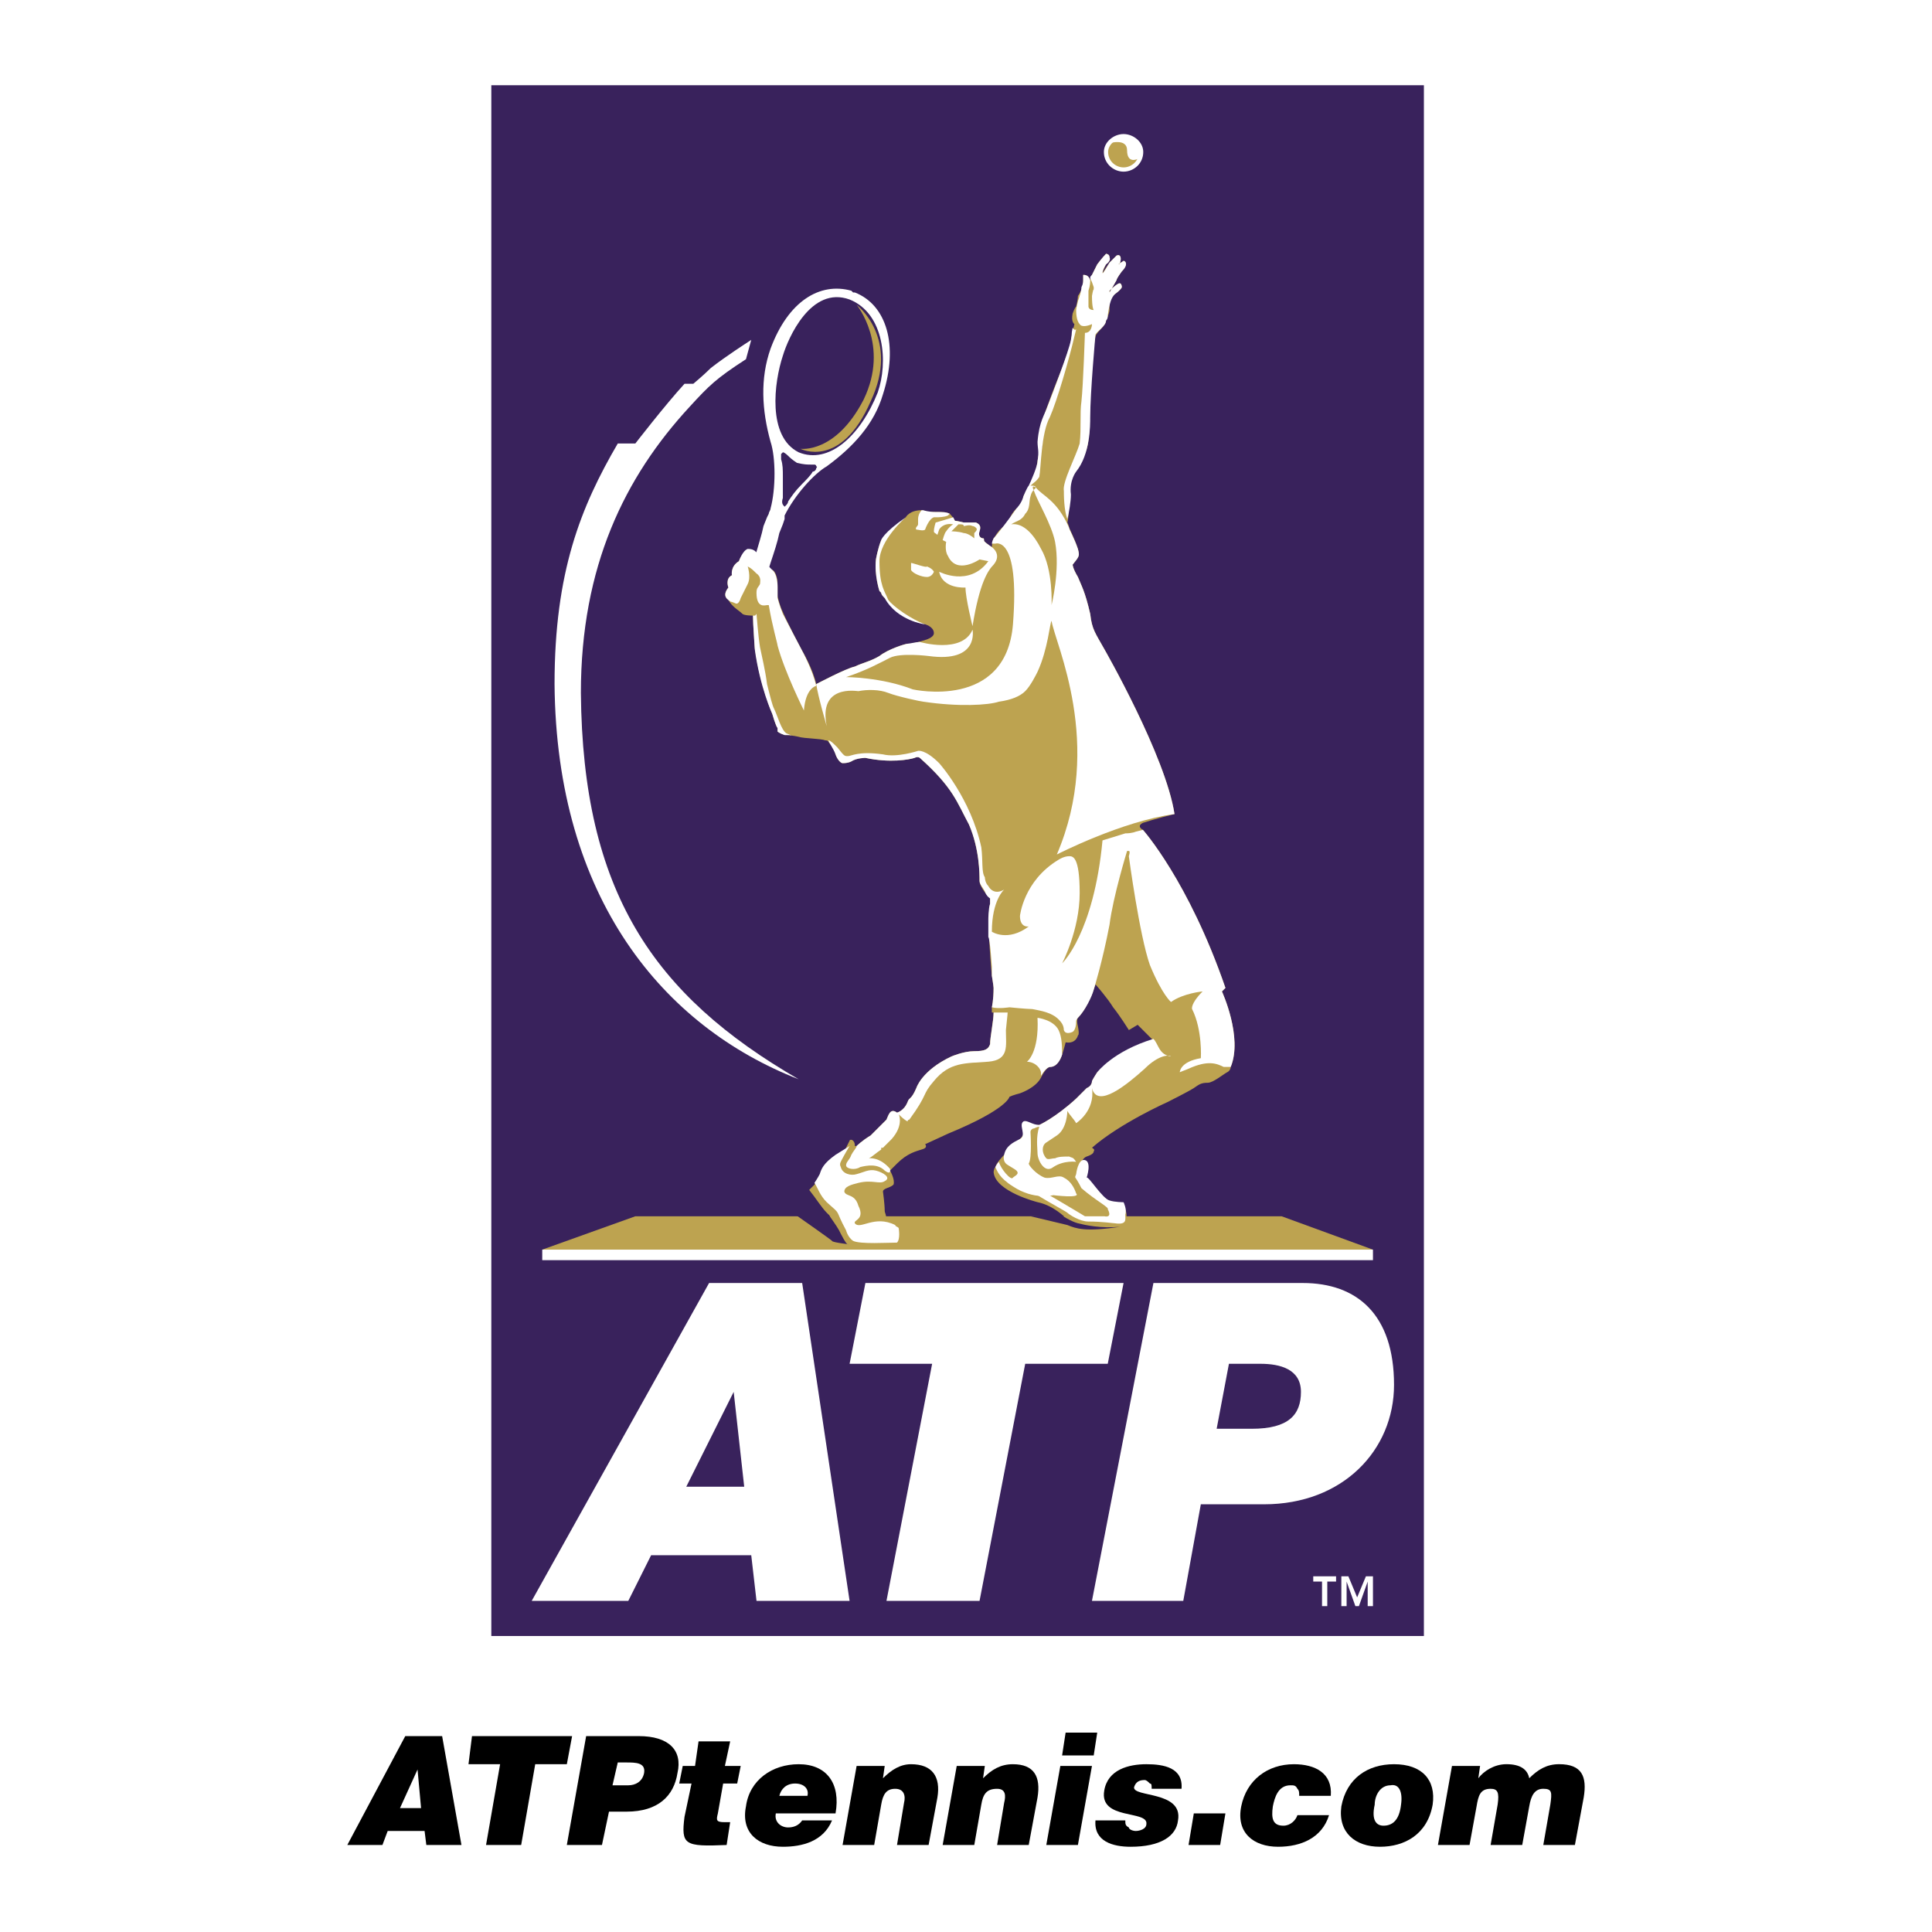 <?xml version="1.0" encoding="utf-8"?>
<!-- Generator: Adobe Illustrator 13.0.0, SVG Export Plug-In . SVG Version: 6.00 Build 14948)  -->
<!DOCTYPE svg PUBLIC "-//W3C//DTD SVG 1.0//EN" "http://www.w3.org/TR/2001/REC-SVG-20010904/DTD/svg10.dtd">
<svg version="1.0" id="Layer_1" xmlns="http://www.w3.org/2000/svg" xmlns:xlink="http://www.w3.org/1999/xlink" x="0px" y="0px"
	 width="192.756px" height="192.756px" viewBox="0 0 192.756 192.756" enable-background="new 0 0 192.756 192.756"
	 xml:space="preserve">
<g>
	<polygon fill-rule="evenodd" clip-rule="evenodd" fill="#FFFFFF" points="0,0 192.756,0 192.756,192.756 0,192.756 0,0 	"/>
	<polygon fill-rule="evenodd" clip-rule="evenodd" fill="#39225C" points="142.062,8.504 142.062,163.225 49.019,163.225 
		49.019,8.504 142.062,8.504 	"/>
	<path fill-rule="evenodd" clip-rule="evenodd" fill="#BDA350" d="M110.347,15.163c0-0.876,0.876-1.577,1.752-1.577
		s1.752,0.701,1.752,1.577c0,1.051-0.876,1.752-1.752,1.752S110.347,16.213,110.347,15.163L110.347,15.163z"/>
	<path fill="#FFFFFF" d="M110.134,15.163c0-0.49,0.237-0.931,0.593-1.251c0.369-0.331,0.871-0.538,1.372-0.538
		s1.003,0.207,1.371,0.538c0.356,0.32,0.593,0.761,0.593,1.251c0,0.562-0.225,1.037-0.565,1.377
		c-0.372,0.372-0.886,0.586-1.398,0.586c-0.514,0-1.026-0.215-1.398-0.586C110.359,16.199,110.134,15.725,110.134,15.163
		L110.134,15.163z M111.01,14.225c-0.271,0.245-0.452,0.576-0.452,0.938c0,0.44,0.176,0.812,0.441,1.078
		c0.294,0.293,0.697,0.462,1.1,0.462s0.806-0.169,1.099-0.462c0.267-0.266,0.441-0.637,0.441-1.078c0-0.362-0.18-0.693-0.452-0.938
		c-0.292-0.263-0.69-0.428-1.088-0.428S111.303,13.962,111.01,14.225L111.01,14.225z"/>
	<path fill-rule="evenodd" clip-rule="evenodd" fill="#FFFFFF" d="M135.403,159.371l0.876-2.104h0.701v2.979h-0.526v-2.453l0,0
		l-0.876,2.453h-0.351l-0.876-2.453l0,0v2.453h-0.525v-2.979h0.701L135.403,159.371L135.403,159.371z M133.301,157.793h-0.877v2.453
		h-0.525v-2.453h-0.876v-0.525h2.278V157.793L133.301,157.793z"/>
	<polygon fill-rule="evenodd" clip-rule="evenodd" fill="#BDA350" points="63.387,121.348 127.868,121.348 136.98,124.676 
		54.1,124.676 63.387,121.348 	"/>
	<path fill-rule="evenodd" clip-rule="evenodd" fill="#FFFFFF" d="M84.764,29.881c3.504,1.402,3.855,6.308,2.804,9.287
		c-1.752,4.381-4.906,7.184-7.885,5.958c-3.154-1.577-2.453-7.008-1.577-9.637C78.631,33.736,80.909,28.479,84.764,29.881
		L84.764,29.881z M81.435,46.703c0,0.175-0.175,0.35-0.351,0.35c-0.175,0.351-0.701,0.876-1.051,1.227
		c-0.701,0.701-1.051,1.227-1.402,1.752c0,0.175-0.175,0.35-0.175,0.35c-0.175,0.175-0.175,0.175-0.175,0.175
		c-0.175-0.175-0.35-0.35-0.175-0.876c0-0.526,0-1.227,0-2.103c0-0.701,0-1.227-0.175-1.752c0-0.175,0-0.35,0-0.525l0.175-0.176
		c0.175,0,0.525,0.351,0.525,0.351c0.175,0.175,0.351,0.35,0.876,0.701c0.701,0.175,1.052,0.175,1.402,0.175
		c0.175,0,0.175,0,0.351,0c0,0,0.175,0,0.175,0.176C81.435,46.527,81.61,46.527,81.435,46.703L81.435,46.703z M76.879,50.732
		c0.525-1.928,0.525-5.082,0-6.658c-0.876-3.154-1.051-6.308,0-9.287c1.752-4.731,4.906-6.659,8.06-5.782l0,0l0.175,0.175h0.175
		c3.154,1.227,4.38,5.257,2.803,10.163c-0.876,2.979-2.979,5.256-5.607,7.184c-1.227,0.701-3.154,2.803-4.206,4.906v0.35
		l-0.175,0.525l-0.351,0.876c-0.175,0.876-0.526,1.928-0.876,2.979c-0.701,2.277-1.402,4.38-1.402,4.38c0,0.175,0,0.175,0,0.175
		c0,0.175,0,0.175,0,0.175s0,0.175-0.175,0.175c-0.175,0.175-0.351,0.175-0.876-0.175c-0.351-0.175-0.876-0.351-0.876-0.526
		s0-0.175,0-0.175l0.175-0.175c0,0,0,0,0-0.175c0,0,0.876-2.103,1.577-4.206c0.351-1.227,0.701-2.278,0.876-3.154l0.351-0.876
		l0.175-0.35C76.704,51.083,76.879,50.908,76.879,50.732L76.879,50.732z"/>
	<path fill-rule="evenodd" clip-rule="evenodd" fill="#BDA350" d="M79.857,44.775c0,0,3.504,0.526,6.308-4.906
		c2.628-5.432-0.701-9.462-0.701-9.462s4.38,3.329,1.401,9.637C83.888,46.877,79.857,44.775,79.857,44.775L79.857,44.775z"/>
	<path fill-rule="evenodd" clip-rule="evenodd" fill="#BDA350" d="M74.776,55.463c-0.175-0.175-0.35-0.175-0.701,0
		c-0.175,0-0.351,0.525-0.351,0.525c-0.876,0.526-0.701,1.402-0.701,1.402c-0.701,0.35-0.351,1.227-0.351,1.227
		c-0.701,0.876,0,1.227,0,1.227c0.351,0.701,1.051,1.051,1.402,1.401c0.175,0.175,1.051,0.175,1.051,0.175
		c0,1.051,0.175,2.979,0.175,3.154c0.526,3.855,1.752,6.658,1.752,6.658s0.351,1.227,0.526,1.402c0,0.175,0,0.351,0,0.351l0,0
		c0,0,0.175,0.175,0.701,0.351c0.701,0,1.402,0.175,1.402,0.175c0.526,0.175,2.278,0.175,2.628,0.351
		c0.351,0,0.351,0.175,0.351,0.175s0.525,0.525,0.701,1.226c0.175,0.526,0.526,0.876,0.701,0.876s0.525,0,0.876-0.175
		c0.526-0.35,1.402-0.35,1.402-0.35c2.453,0.525,4.38,0.175,4.906,0c0.35-0.175,0.525,0,0.525,0c3.33,2.979,3.68,4.38,4.906,6.658
		c1.051,2.453,1.051,4.906,1.051,5.607c0,0.701,1.051,1.752,1.051,1.752v0.526c-0.35,1.927,0.176,7.184,0.176,7.184
		s0.175,1.051,0.175,1.227c0,1.227-0.175,1.928-0.175,1.928l0,0c0,0.176,0,0.525,0,0.525h0.175c0,0.701-0.351,2.453-0.351,3.154
		c-0.175,0.525-0.525,0.701-1.577,0.701s-2.278,0.525-2.278,0.525c-2.979,1.4-3.504,3.154-3.504,3.154
		c-0.526,1.227-0.701,0.875-0.876,1.4c-0.35,0.877-1.051,1.053-1.051,1.053c-0.701-0.527-0.876,0.35-1.051,0.699
		c-0.175,0.176-0.876,0.877-1.577,1.578c-0.876,0.525-1.401,1.051-1.401,1.051H85.29c0-0.701-0.526-0.701-0.526-0.525
		c-0.175,0.35-0.351,0.701-0.351,0.701s-0.175,0.35-0.35,0.701c-0.175,0.174-0.526,0.35-0.526,0.35
		c-1.051,0.701-1.577,1.227-1.752,1.752c-0.175,0.352-0.526,0.877-0.526,0.877l-0.526,0.525c0.701,0.875,1.227,1.752,1.752,2.277
		c1.051,1.051,1.927,2.979,1.927,3.154l0,0l0,0c0.351,0.35,0.701,0.35,1.227,0.525c0.351,0,2.628,0,3.33,0
		c0.525,0,0.525-0.701,0.525-0.701h0.175c0.175-0.701-0.175-1.576-0.175-1.576c-0.175-0.176-1.051-0.525-1.051-0.525
		c0-0.701-0.175-0.877-0.175-1.053c0-0.699-0.175-1.926-0.175-1.926c0-0.352,0.701-0.352,1.052-0.701
		c0.175-0.525-0.351-1.402-0.351-1.402l0.701-0.701c1.051-1.051,1.928-1.227,2.453-1.4c0.701-0.176,0.351-0.527,0.351-0.527
		l2.278-1.051c5.957-2.453,6.133-3.68,6.133-3.68c0.351-0.176,1.051-0.35,1.051-0.35s1.577-0.525,2.104-1.578
		c0.525-1.051,0.876-1.051,0.876-1.051c0.701,0,1.051-0.701,1.227-1.227c0.175-0.525,0.351-1.227,0.351-1.227
		c1.051,0.176,1.227-0.701,1.227-0.701s0.175,0,0-0.875c-0.176-0.701,0-0.877,0-0.877c1.051-1.051,1.752-3.328,1.752-3.328
		s1.227,1.4,1.752,2.277c0.701,0.875,1.577,2.277,1.577,2.277l0.876-0.525c0.176,0.176,1.753,1.752,1.753,1.752
		c-3.33,1.227-5.783,2.979-5.783,2.979s-0.35,0.525-0.525,0.877c0,0.525-0.525,0.701-0.525,0.701s-0.176,0.174-1.052,1.051
		c-2.103,1.928-3.68,2.629-3.68,2.629c-0.701,0-0.876,0.174-1.227,0.525c-0.525,0.35-0.175,0.35-0.701,0.875
		c-0.7,0.525-0.175,0.176-1.401,1.402c-1.052,1.051-1.052,1.402-1.052,1.402c-0.175,0.174-0.175,0.525-0.175,0.525
		c0.175,1.928,4.381,2.979,4.381,2.979c1.752,0.35,2.979,1.752,3.854,2.453c0.351,0.35,1.753,0.176,1.753,0.176
		c1.227,0,2.277,0,2.277,0c0.525-0.176,0.701-0.527,0.701-0.527h0.175c0.351-1.051-0.175-1.752-0.175-1.752s-0.876-0.174-1.577-0.35
		c-0.525-0.176-0.876-0.525-1.052-0.701c-0.175-0.176-1.401-1.928-1.576-2.277c-0.351-0.352,0-1.402,0.525-1.578
		c0.525-0.174,0.701-0.35,0.701-0.525c0.175-0.174-0.176-0.35-0.176-0.35c2.804-2.453,7.535-4.557,7.535-4.557
		s2.102-1.051,2.628-1.4c0.525-0.352,0.7-0.527,1.401-0.527c0.525,0,1.577-0.875,1.928-1.051s0.351-0.525,0.351-0.525
		c1.227-2.979-0.876-7.535-0.876-7.535l0.35-0.35c-3.68-10.689-8.234-15.77-8.234-15.77s-0.701-0.351,0-0.701
		c1.051-0.351,3.153-0.876,3.153-0.876c-0.876-5.782-7.009-16.471-7.009-16.471c-0.876-1.577-1.227-1.928-1.401-3.505
		c-0.526-2.278-0.876-2.804-1.227-3.679c-0.526-0.876-0.526-1.227-0.526-1.227c0.701-0.876,0.701-0.876,0.526-1.577
		c-0.351-1.051-0.876-2.102-0.876-2.102c0-0.175-0.176-0.526-0.176-0.526c0.176-0.701,0.176-2.103,0.176-2.979
		c0.175-2.278,1.401-3.504,1.401-3.504c0.525-1.051,0.525-1.752,0.525-2.103c0.176-0.351,0-1.577,0-1.927
		c0-4.556,0.701-8.061,0.701-8.061c0.175-0.526,1.052-1.051,1.052-1.577c0.175-0.351,0.35-0.876,0.35-1.051c0-0.351,0-0.351,0-0.526
		c0,0,0-0.701,0.526-1.052c0.7-0.525,0.7-0.701,0.7-0.701s0-0.526-0.35-0.351c-0.351,0.176-0.877,0.701-0.877,0.701v0.175
		l0.701-1.227c0-0.175,0.525-0.876,0.525-0.876c0.701-0.701,0.351-1.051,0.176-1.051l-0.525,0.35c0.175,0,0.175-0.175,0.175-0.175
		c0.175-0.525,0-0.876-0.351-0.701c-0.175,0.175-0.701,0.701-0.701,0.701c-0.7,1.052-0.7,1.052-0.7,1.052
		c0-0.176,0.351-0.876,0.351-0.876s0.525-0.35,0.35-0.701c0-0.351-0.35-0.351-0.35-0.351c-0.351,0.351-0.877,1.051-0.877,1.051
		c-0.175,0.351-0.525,1.051-0.525,1.051c-0.175,0.351-0.175,0.526-0.175,0.526c-0.176-0.526-0.526-0.526-0.701-0.526
		c0,0.175,0,0.175,0,0.701c0,0.701-0.525,1.402-0.525,1.402c0,0.351-0.176,1.051-0.176,1.051c-0.175,0.175-0.351,0.701-0.351,0.701
		c-0.175,0.876,0.176,1.051,0.176,1.051c-0.176,0.876-0.176,0.701-0.351,1.752c-0.175,1.051-1.752,4.731-2.103,5.782
		s-0.701,1.402-0.701,3.504c0,2.103-0.351,1.227-0.525,2.628c-0.176,1.577-0.701,2.453-0.701,2.453
		c-0.175,0-0.701,1.051-0.701,1.051c-0.175,1.051-0.7,1.227-0.7,1.227c-0.701,0.701-0.701,1.227-0.701,1.227
		c-0.351,0.175-0.525,0.526-0.525,0.526c-0.701,0.525-0.877,1.051-1.052,1.227c-0.175,0.35-0.175,0.876-0.175,0.876
		s-0.525-0.351-0.701-0.526c-0.176-0.175,0-0.35-0.176-0.35c-0.175,0-0.525-0.176-0.35-0.701s0-0.701-0.35-0.876
		c-0.351,0-1.227,0-1.227,0s-0.701-0.175-0.876-0.175c-0.175-0.351-0.525-0.701-0.525-0.701l0,0
		c-0.351-0.175-0.701-0.175-1.402-0.175c-0.175,0-0.526,0-0.701,0c-0.175,0-0.526-0.175-0.701-0.175
		c-1.227,0-1.577,0.701-1.577,0.701c-0.175,0.175-0.351,0.351-0.876,0.701c-1.402,1.227-1.577,1.578-1.577,1.578
		c-0.351,0.875-0.526,1.927-0.526,1.927c-0.175,1.577,0.351,3.154,0.351,3.154l0.175,0.175l0,0c0,0.175,0.175,0.351,0.35,0.526
		c1.227,1.927,3.329,2.453,3.329,2.453s1.577,0.175,1.577,1.051c0,0.701-1.927,0.876-2.103,1.051c-0.175,0-0.351,0-0.526,0
		c-0.175,0-1.927,0.526-2.803,1.227c-0.876,0.526-1.752,0.701-2.453,1.051c-0.876,0.175-3.855,1.752-3.855,1.752
		c-0.351-1.577-1.402-3.33-1.402-3.33s-1.577-2.979-1.927-3.854c-0.351-0.701-0.526-1.577-0.526-1.577s0,0.351,0-1.052
		c0-1.401-0.526-1.577-0.526-1.577l-1.927-0.351L74.776,55.463L74.776,55.463z"/>
	<path fill-rule="evenodd" clip-rule="evenodd" fill="#FFFFFF" d="M110.696,14.286c0.351-0.526,0.877-0.701,1.402-0.701
		c0.876,0,1.752,0.701,1.752,1.577c0,0.35,0,0.525-0.351,0.701c0,0-1.051,0.526-1.051-0.876
		C112.449,13.76,110.696,14.286,110.696,14.286L110.696,14.286L110.696,14.286z"/>
	<path fill-rule="evenodd" clip-rule="evenodd" fill="#FFFFFF" d="M104.914,60.37c0,0,0.876-3.504,0.351-6.308
		c-0.351-1.752-1.752-4.03-2.103-5.081c-0.351-0.701,0.175-0.351,0.175-0.351c0.701,0.876,2.104,1.227,3.33,4.031
		c0,0.175,0.525,1.051,0.876,2.102c0.175,0.701,0.175,0.701-0.526,1.577c0,0,0,0.351,0.526,1.227c0.351,0.875,0.7,1.401,1.227,3.679
		c0.175,1.577,0.525,1.928,1.401,3.505c0,0,6.133,10.688,7.009,16.471c-5.257,0.701-11.739,4.03-11.739,4.03
		c4.73-11.039-0.176-21.027-0.526-23.305c0-0.175,0-0.175,0,0c-0.175,0.175-0.351,2.804-1.401,5.082
		c-0.176,0.35-0.701,1.402-1.227,1.927c-0.526,0.526-1.401,0.876-2.629,1.051c-1.051,0.351-4.03,0.526-7.534,0
		c-0.175,0-2.628-0.525-3.504-0.876s-2.103-0.351-2.979-0.175c-0.175,0-4.03-0.701-3.154,3.504c0,0-0.876-2.979-1.051-4.205
		c0,0,2.979-1.577,3.855-1.752c0.701-0.351,1.577-0.525,2.453-1.051c0.876-0.701,2.628-1.227,2.803-1.227
		c0.175,0,0.876-0.175,1.227-0.175c0,0,4.206,1.227,5.257-1.227c0,0,0.701,3.329-4.38,2.628c0,0-2.804-0.351-3.855,0.175
		c-1.051,0.526-2.278,1.227-4.381,1.928c0,0,3.505,0,6.659,1.227c0,0,9.287,2.103,9.988-6.483c0.7-8.937-1.753-8.061-1.753-8.061
		s-0.175,0-0.35,0c0-0.175,0.175-0.525,0.175-0.525c0.351-0.351,1.928-2.453,2.278-2.979c0,0,0.525-0.525,0.7-1.227
		c0,0,0.351-0.876,0.526-1.051c0.175-0.351,0.876-1.927,0.876-2.453c0.175-1.051,0-1.227,0-1.927
		c0.175-2.103,0.701-2.628,1.051-3.68c0.351-0.876,2.104-5.432,2.278-6.483s0-0.351,0.175-1.227c0.176,0.35,0.351,0.175,0.351,0.175
		l-0.175,0.701c-0.525,2.278-1.752,6.483-2.453,8.061c-0.876,1.577-0.876,5.082-1.052,5.957c-0.351,0.526-0.525,0.526-0.876,0.876
		h0.175c0.351,0,0.351,0.175,0.351,0.175c0,0.175-0.351,0.175-0.525,0.876c-0.175,0.526,0,1.227-0.525,1.752
		c-0.351,0.701-0.876,0.701-1.401,1.051c1.226-0.175,2.277,1.052,2.979,2.453C105.09,56.865,104.914,60.37,104.914,60.37
		L104.914,60.37z"/>
	<path fill-rule="evenodd" clip-rule="evenodd" fill="#39225C" d="M111.748,122.398c-1.928,0.176-3.505-0.176-4.205-0.352
		c-0.701-0.174-1.753-0.875-1.753-0.875l-2.979,0.176c0,0,2.979,0.699,3.68,0.875C107.367,122.574,108.243,122.924,111.748,122.398
		L111.748,122.398z"/>
	<path fill-rule="evenodd" clip-rule="evenodd" fill="#39225C" d="M82.661,121.172c0,0,0.876,1.227,1.051,1.576
		c0.175,0.352,0.701,1.402,0.876,1.402c0.351,0-1.577-0.176-1.577-0.35c-0.175-0.176-3.68-2.629-3.68-2.629H82.661L82.661,121.172z"
		/>
	<path fill-rule="evenodd" clip-rule="evenodd" fill="#FFFFFF" d="M92.123,50.908h-0.175c-0.175,0.175-0.351,0.526-0.351,0.876
		c0,0,0,0.351,0,0.525c0,0.176-0.35,0.351-0.175,0.526c0.175,0,0.701,0.175,0.876,0c0,0,0.351-1.051,0.876-1.227
		c0.175,0,0.351,0,0.351,0s0.701,0,1.051-0.175l0.175-0.175c-0.351-0.175-0.701-0.175-1.402-0.175S92.123,50.908,92.123,50.908
		L92.123,50.908z"/>
	<path fill-rule="evenodd" clip-rule="evenodd" fill="#FFFFFF" d="M92.474,56.515c0,0,0.525,0.175,0.701,0.526
		c0,0-0.175,0.526-0.701,0.526c-0.526,0-1.402-0.351-1.577-0.701c0-0.175,0-0.526,0-0.701C91.072,56.165,92.474,56.69,92.474,56.515
		L92.474,56.515z"/>
	<path fill-rule="evenodd" clip-rule="evenodd" fill="#FFFFFF" d="M98.957,54.587c0,0,1.051,0.701,0.175,1.752
		c-0.525,0.526-1.402,1.752-2.103,6.133c0,0-0.701-2.803-0.701-3.854c0,0-2.278,0.175-2.628-1.577c0,0,2.979,1.577,4.906-1.052
		c-0.876-0.175-0.876-0.175-0.876-0.175s-2.278,1.577-3.154-0.351c-0.351-0.525-0.175-1.402-0.175-1.402l-0.351-0.175
		c0,0,0.175-0.701,0.351-0.876c0.351-0.525,0.701-0.701,0.701-0.701c-1.052-0.175-1.402,0.526-1.402,0.526l-0.175,0.526
		c-0.175-0.175-0.351-0.175-0.351-0.351c0-0.35,0.175-0.876,0.175-0.876s1.227-0.351,1.752-0.526c0,0,0,0,0.175,0.351
		c0.175,0,0.876,0.175,0.876,0.175s0.876,0,1.227,0c0.35,0.175,0.525,0.351,0.35,0.876s0.175,0.701,0.35,0.701
		c0.176,0,0,0.175,0.176,0.35C98.432,54.237,98.957,54.587,98.957,54.587L98.957,54.587L98.957,54.587z M95.627,52.309l-0.701,0.701
		c0,0,0.701,0,1.227,0.175c0.35,0,0.876,0.35,1.051,0.526c0,0,0-0.351,0-0.526c0.175-0.175,0.35-0.351,0.175-0.525
		c0,0-0.175-0.175-0.351-0.175c-0.351-0.176-0.701,0-0.876,0C96.153,52.309,95.978,52.309,95.627,52.309L95.627,52.309z"/>
	<path fill-rule="evenodd" clip-rule="evenodd" fill="#FFFFFF" d="M103.863,106.979c0,0.176,0,0.352,0,0.352
		c0.525-0.877,0.876-0.877,0.876-0.877c0.701,0,1.051-0.701,1.227-1.227l0,0c0-0.701,0-1.752-0.351-2.453
		c-0.525-1.051-2.103-1.227-2.103-1.227c0.175,3.504-1.052,4.381-1.052,4.381C102.986,105.928,103.688,106.277,103.863,106.979
		L103.863,106.979z"/>
	<path fill-rule="evenodd" clip-rule="evenodd" fill="#FFFFFF" d="M89.319,122.223c-2.103-1.051-3.504,0.525-4.03-0.176
		c-0.175-0.35,1.051-0.35,0.35-1.752c-0.35-1.227-1.227-0.875-1.401-1.4c0-0.525,0.701-0.701,1.401-0.877
		c1.402-0.35,2.103,0.176,2.628-0.176c0.701-0.35-0.175-0.875-0.876-1.051s-1.227,0.176-1.927,0.352
		c-0.526,0.174-1.402,0-1.577-0.701c-0.175-0.352,0-0.525,0.175-0.877c0.175-0.35,0.701-1.227,0.701-1.227l-1.402,0.877
		c-1.227,0.875-1.402,1.4-1.577,1.928c-0.175,0.35-0.526,0.875-0.526,0.875c0.351,0.525,0.526,1.227,1.227,1.928
		c1.577,1.402,0.701,0.525,1.927,2.803c0,0,0.175,0.701,0.701,1.053c0.701,0.35,3.504,0.174,4.38,0.174
		c0.351-0.35,0.175-1.4,0.175-1.4C89.67,122.398,89.319,122.398,89.319,122.223L89.319,122.223z"/>
	<path fill-rule="evenodd" clip-rule="evenodd" fill="#FFFFFF" d="M78.105,61.246c-0.351-0.876-0.526-1.577-0.526-1.577
		s0,0.35,0-1.051c0-1.402-0.526-1.752-0.526-1.752l-0.35-0.351c0,0-1.752,0.175-1.402-0.35c0.701-1.051,0.175-1.051,0.175-1.051
		c-0.175-0.175-0.351-0.351-0.876-0.351c-0.525,0.176-0.876,1.227-0.876,1.227c-0.876,0.526-0.701,1.402-0.701,1.402
		c-0.701,0.35-0.351,1.227-0.351,1.227c-0.701,0.876,0,1.227,0,1.227c0,0.175,0.175,0,0.175,0.175c0.175,0,0.526,0.175,0.526,0.175
		c0.35,0.175,0.525-0.525,0.525-0.525s0.351-0.701,0.701-1.402c0.351-0.701,0-1.752,0-1.752c0.351,0.175,0.526,0.351,0.876,0.701
		c0.525,0.351,0.351,0.876,0.351,1.052c-0.175,0.351-0.351,0.351-0.351,0.876c0,1.577,0.876,1.227,1.051,1.227s0.175,0,0.175,0
		c0.35,2.103,0.876,3.855,0.876,4.03c0.701,2.628,2.628,6.483,2.628,6.483c0.175-2.278,1.227-2.453,1.227-2.453
		c-0.351-1.577-1.402-3.505-1.402-3.505S78.456,61.947,78.105,61.246L78.105,61.246z"/>
	<path fill-rule="evenodd" clip-rule="evenodd" fill="#FFFFFF" d="M111.923,27.077c0.701-0.701,0.351-1.051,0.176-1.051l-0.525,0.35
		c0.175,0,0.175-0.175,0.175-0.175c0.175-0.525,0-0.876-0.351-0.701c-0.175,0.175-0.701,0.701-0.701,0.701
		c-0.7,1.227-0.7,1.052-0.7,1.052c0-0.351,0.351-0.876,0.351-0.876s0.525-0.35,0.35-0.701c0-0.351-0.35-0.351-0.35-0.351
		c-0.351,0.351-0.877,1.051-0.877,1.051c-0.175,0.351-0.525,1.051-0.525,1.051c-0.175,0.175-0.175,0.175-0.175,0.351
		c0.175,0.35,0.175,0.35,0.351,0.876c0,0.526,0-0.175-0.176,0.876c0,1.227,0.176,1.402,0.176,1.402
		c-0.526,0-0.526-0.351-0.526-0.351v-0.701c0-0.175,0-0.876,0-0.876c0.176-0.525,0.176-0.876,0.176-1.051l0,0
		c-0.176-0.526-0.526-0.526-0.701-0.526c0,0.175,0,0.175,0,0.351c0,0.35,0,0.525-0.175,0.876c0,0.351-0.176,0.876-0.351,1.402
		c0,0-0.176,0.701-0.176,0.876c0,0.175,0,1.051,0.351,1.401c0.176,0.351,0.876,0.175,1.227,0c0,0,0,0.876-0.701,0.876
		c0,0-0.175,5.256-0.35,6.833c-0.176,1.227,0,2.628-0.176,4.206c-0.351,1.227-1.752,3.854-1.577,4.731c0,0.35,0,1.927,0.351,2.803
		c0.176-0.701,0.351-1.752,0.351-2.453c-0.175-1.401,0.525-2.278,0.525-2.278c1.402-1.752,1.402-4.556,1.402-5.432
		c0-2.454,0.525-8.236,0.525-8.236c0.175-0.351,1.052-0.876,1.052-1.401c0.175-0.176,0.175-0.351,0.175-0.526
		c0.175-1.227,0.351-1.752,0.701-2.103c0.7-0.525,0.7-0.701,0.7-0.701s0-0.526-0.35-0.351c-0.351,0.176-0.877,0.701-0.877,0.701
		v0.175l0.701-1.227C111.397,27.778,111.923,27.077,111.923,27.077L111.923,27.077z"/>
	<path fill-rule="evenodd" clip-rule="evenodd" fill="#FFFFFF" d="M112.273,121.172c0.176-0.525-0.175-1.227-0.175-1.227
		s-0.876,0-1.402-0.176c-0.7-0.176-2.103-2.453-2.277-2.277c0,0,0.525-1.576-0.176-1.752c-0.7-0.176-0.876,1.402-0.876,1.402
		c-0.175,0.525-0.175,0,0.526,1.4c1.401,1.227,2.803,1.928,2.628,2.104c0,0,0.525,0.875-0.351,0.701c-0.175,0-1.928,0-1.928,0
		s-4.906-2.979-5.257-2.979c-0.175,0-0.35,0.174-0.35,0.174c0,0.352,3.68,2.277,3.854,2.453c0.176,0.176,1.227,0.877,2.103,0.877
		c1.402,0,2.453,0.174,2.629,0.174C112.449,122.223,112.273,121.697,112.273,121.172L112.273,121.172z"/>
	<path fill-rule="evenodd" clip-rule="evenodd" fill="#FFFFFF" d="M100.533,101.021c-0.525,0-1.051,0-1.401,0
		c0,0.877-0.351,2.453-0.351,3.154c-0.175,0.525-0.525,0.701-1.577,0.701s-2.278,0.525-2.278,0.525
		c-2.979,1.4-3.504,3.154-3.504,3.154c-0.526,1.227-0.701,0.875-0.876,1.4c-0.35,0.877-1.051,1.053-1.051,1.053
		c-0.701-0.527-0.876,0.35-1.051,0.699c-0.175,0.176-0.876,0.877-1.577,1.578c-0.876,0.525-1.401,1.051-1.401,1.051l0,0
		c0,0.176-0.351,0.525-0.526,0.877c-0.175,0.525-0.526,0.701-0.526,1.051s0.876,0.525,1.402,0.176
		c0.701-0.176,1.752-0.352,2.453,0.35c0.701,0.525,0.526-0.176,0.526-0.176c-1.051-1.227-2.103-1.051-2.103-1.051
		c0.35-0.176,0.701-0.525,1.227-0.875c0-0.176,0-0.176,0-0.176l0,0c0.175,0,0.175,0,0.175,0c0.175-0.176,0.526-0.525,0.876-0.877
		c1.227-1.4,0.701-2.453,0.701-2.453c0.175,0.176,0.526,0.525,0.876,0.701c0,0,0-0.176,0.175-0.176
		c1.928-2.627,1.227-2.453,2.453-3.854c1.577-1.928,3.154-1.752,5.432-1.928c2.103-0.176,1.752-1.578,1.752-3.154
		C100.533,101.197,100.533,101.021,100.533,101.021L100.533,101.021z"/>
	<path fill-rule="evenodd" clip-rule="evenodd" fill="#FFFFFF" d="M77.229,70.708c-0.175-0.351-0.35-1.051-0.701-2.453
		c-0.175-1.402-0.526-2.804-0.701-3.68c-0.175-1.051-0.351-3.33-0.351-3.33c-0.175,0.175,0,0.175-0.351,0.175
		c0,0.876,0.175,3.154,0.175,3.33c0.526,3.854,1.752,6.483,1.752,6.483s0.351,1.227,0.526,1.402c0,0.175,0,0.351,0,0.351l0,0
		c0,0,0.175,0.175,0.701,0.351c0.701,0,0.526,0,0.526,0c0.526,0.175-0.351-0.175-0.351-0.175
		C77.93,72.81,77.58,71.409,77.229,70.708L77.229,70.708z"/>
	<path fill-rule="evenodd" clip-rule="evenodd" fill="#FFFFFF" d="M108.944,108.557c0.525,2.102,3.505-0.352,5.257-1.928
		c1.401-1.402,2.453-1.402,2.628-1.227c-1.227-0.176-1.227-1.227-1.752-1.752c-4.03,1.227-5.607,3.328-5.607,3.328
		s-0.35,0.525-0.525,0.877c0,0.525-0.525,0.701-0.525,0.701s-0.176,0.174-1.052,1.051c-2.103,1.928-3.68,2.629-3.68,2.629
		c-0.701,0-1.227-0.527-1.577-0.352c-0.525,0.352,0.351,1.402-0.351,1.752c-0.7,0.352-1.401,0.701-1.576,1.578
		c0,0-0.176,0.525,0.175,0.875c0.175,0.176,0.876,0.525,1.052,0.701c0.35,0.352-0.176,0.525-0.351,0.701
		c-0.175,0.35-1.227-0.877-1.402-1.576c-0.175,0.174-0.351,0.525-0.351,0.525c0.176,0.35,0.351,1.051,1.753,1.928
		c2.103,1.4,4.03,0.875,4.03,0.875s2.804,0.35,2.277-0.176c-0.175-0.525-0.525-1.227-1.227-1.576c-0.525-0.35-1.227,0.176-1.927,0
		c-0.877-0.35-1.577-1.227-1.577-1.402c0.35-0.525,0.175-3.154,0.175-3.154c0-0.174,0.175-0.35,0.351-0.35
		c0.351-0.176,0.525-0.176,0.525-0.176c-0.351,1.053-0.175,2.104-0.175,2.629c0,0.701,0.701,2.104,1.577,1.402
		c1.051-0.701,2.277-0.525,2.277-0.525c-0.351-0.527-0.351-0.352-0.7-0.527c-0.526,0-1.052,0-1.402,0.176
		c-0.351,0-0.701,0.176-0.876,0s-0.351-0.525-0.351-0.875c0-0.527,0.351-0.701,0.351-0.701s0.525-0.352,1.052-0.701
		c1.051-0.701,1.051-2.453,1.051-2.453c0.176,0.35,0.701,0.875,0.876,1.227C107.367,112.061,109.295,110.834,108.944,108.557
		L108.944,108.557z"/>
	<path fill-rule="evenodd" clip-rule="evenodd" fill="#FFFFFF" d="M105.79,101.898c0,0,0.351,0.35,0.351,0.875
		c0.176,0.525,0.876,0.176,0.876,0.176s0.351-0.176,0.351-1.051c0-0.176,0.176-0.352,0.176-0.352c0.7-0.701,1.401-2.102,1.577-2.803
		c0,0,0.876-2.804,1.576-6.484c0.351-2.804,1.753-7.359,1.753-7.359s0,0,0.175,0c0.176,0,0,0.525,0,0.525s1.052,7.885,2.103,10.864
		c1.227,2.979,2.103,3.68,2.103,3.68c1.227-0.877,3.154-1.053,3.154-1.053c-1.227,1.227-1.052,1.754-1.052,1.754
		c1.052,2.102,0.876,4.904,0.876,4.904c-2.102,0.352-2.102,1.402-2.102,1.402l0.875-0.35c1.928-0.877,2.805-0.525,3.505-0.176
		c0.175,0,0.525,0,0.701,0l0,0c1.227-2.979-0.876-7.535-0.876-7.535l0.35-0.35c-3.68-10.689-8.234-15.77-8.234-15.77l0,0
		l-0.701,0.175c0,0-0.351,0.175-1.052,0.175l-2.277,0.701c-0.876,9.287-4.03,12.266-4.03,12.266s1.752-3.33,1.752-7.009
		s-0.701-3.68-1.051-3.68c-0.526,0-1.052,0.351-1.052,0.351c-3.505,2.103-3.855,5.607-3.855,5.607c0,1.227,0.877,1.051,0.877,1.051
		c-2.104,1.577-3.68,0.525-3.68,0.525c0-3.154,1.227-4.205,1.227-4.205c-0.877,0.525-1.402,0-1.577-0.351
		c-0.351-0.351-0.351-0.876-0.351-0.876c-0.351-0.526-0.176-1.577-0.351-2.979C96.854,79.644,93.7,76.14,93.7,76.14
		c-1.402-1.402-2.103-1.227-2.103-1.227s-2.103,0.701-3.504,0.35c-2.453-0.35-3.154,0.176-3.504,0.176c-0.35,0-0.35,0-1.051-0.876
		c-0.351-0.35-0.701-0.701-0.876-0.701c0,0.175,0.525,0.876,0.701,1.401c0.175,0.526,0.526,0.876,0.701,0.876s0.525,0,0.876-0.175
		c0.526-0.35,1.402-0.35,1.402-0.35c2.453,0.525,4.38,0.175,4.906,0c0.35-0.175,0.525,0,0.525,0c3.33,2.979,3.68,4.38,4.906,6.658
		c1.051,2.453,1.051,4.906,1.051,5.607c0,0.351,0.35,0.701,0.526,1.052l0,0c0.176,0.525,0.525,0.701,0.525,0.701v0.526
		c-0.175,0.525-0.175,1.577-0.175,1.577c0,0.701,0,1.752,0,1.752c0.175,0.175,0.351,2.979,0.351,2.979v0.701v0.176
		c0,0,0.175,1.051,0.175,1.227c0,1.227-0.175,1.928-0.175,1.928c0.7,0.176,1.752,0,1.752,0s1.752,0.176,2.277,0.176
		C103.863,100.846,105.09,101.021,105.79,101.898L105.79,101.898z"/>
	<path fill-rule="evenodd" clip-rule="evenodd" fill="#FFFFFF" d="M90.371,51.608c0,0-2.628,2.278-2.628,4.38
		c0,2.453,0.525,2.979,0.876,3.855c0.526,0.701,2.278,1.927,3.68,2.453c0,0-2.804-0.351-4.03-2.628
		c-0.175-0.175-0.35-0.351-0.35-0.526l0,0l-0.175-0.175c0,0-0.526-1.577-0.351-3.154c0,0,0.175-1.052,0.526-1.927
		C87.918,53.887,88.093,53.186,90.371,51.608L90.371,51.608z"/>
	<polygon fill-rule="evenodd" clip-rule="evenodd" fill="#FFFFFF" points="136.98,124.676 136.98,125.727 54.1,125.727 
		54.1,124.676 136.98,124.676 	"/>
	<path fill-rule="evenodd" clip-rule="evenodd" fill="#FFFFFF" d="M70.746,128.006h9.287l4.731,31.715h-9.287l-0.526-4.557h-9.988
		l-2.278,4.557h-9.637L70.746,128.006L70.746,128.006z M68.468,148.332h5.782l-1.051-9.463l0,0L68.468,148.332L68.468,148.332z"/>
	<polygon fill-rule="evenodd" clip-rule="evenodd" fill="#FFFFFF" points="92.999,136.066 84.764,136.066 86.341,128.006 
		112.099,128.006 110.521,136.066 102.286,136.066 97.73,159.721 88.443,159.721 92.999,136.066 	"/>
	<path fill-rule="evenodd" clip-rule="evenodd" fill="#FFFFFF" d="M115.077,128.006h14.894c5.433,0,9.111,3.154,9.111,10.162
		c0,6.484-5.081,11.916-12.966,11.916h-6.309l-1.752,9.637h-9.111L115.077,128.006L115.077,128.006z M121.386,142.549h3.504
		c3.68,0,4.906-1.402,4.906-3.68s-2.103-2.803-4.03-2.803h-3.154L121.386,142.549L121.386,142.549z"/>
	<path fill-rule="evenodd" clip-rule="evenodd" fill="#FFFFFF" d="M74.426,35.838c-2.979,1.928-3.68,2.628-5.607,4.731
		c-6.483,7.008-10.864,15.945-10.864,28.561c0.175,19.8,7.184,30.139,21.728,38.549c-13.492-5.256-24.181-18.048-24.356-39.425
		c0-11.214,2.628-17.698,6.308-24.005h1.752c0,0,2.979-3.855,4.906-5.958h0.876c0,0,1.051-0.876,1.752-1.577
		c1.577-1.227,3.504-2.453,4.03-2.803L74.426,35.838L74.426,35.838z"/>
	<path fill-rule="evenodd" clip-rule="evenodd" d="M42.01,180.396h-2.103l1.752-3.854L42.01,180.396L42.01,180.396z M38.155,184.076
		l0.525-1.4h3.68l0.175,1.4h3.504l-1.927-10.863h-3.68l-5.782,10.863H38.155L38.155,184.076z"/>
	<polygon fill-rule="evenodd" clip-rule="evenodd" points="46.741,176.016 49.895,176.016 48.493,184.076 51.997,184.076 
		53.399,176.016 56.553,176.016 57.079,173.213 47.091,173.213 46.741,176.016 	"/>
	<path fill-rule="evenodd" clip-rule="evenodd" d="M61.109,178.119l0.525-2.277h0.876c0.876,0,1.927,0,1.752,1.051
		c-0.175,0.877-0.876,1.227-1.577,1.227H61.109L61.109,178.119z M60.058,184.076l0.701-3.328h1.752c3.154,0,4.731-1.578,5.081-3.855
		c0.526-2.277-0.876-3.68-3.854-3.68H58.48l-1.928,10.863H60.058L60.058,184.076z"/>
	<path fill-rule="evenodd" clip-rule="evenodd" d="M72.849,181.799h-0.526c-0.876,0-0.876-0.176-0.701-0.877l0.526-2.979h1.401
		l0.351-1.752h-1.577l0.526-2.453h-3.154l-0.351,2.453h-1.227l-0.351,1.752h1.227l-0.701,3.33c-0.351,2.803,0,2.979,4.205,2.803
		L72.849,181.799L72.849,181.799z"/>
	<path fill-rule="evenodd" clip-rule="evenodd" d="M77.755,179.17c0.175-0.701,0.701-1.227,1.577-1.227
		c0.876,0,1.401,0.525,1.227,1.227H77.755L77.755,179.17z M83.362,180.922c0.526-2.979-0.876-4.906-3.68-4.906
		c-2.628,0-4.906,1.578-5.256,4.207c-0.526,2.627,1.227,4.029,3.68,4.029c1.927,0,4.03-0.525,4.906-2.629h-2.979
		c-0.351,0.525-0.876,0.701-1.402,0.701c-0.701,0-1.402-0.525-1.227-1.402H83.362L83.362,180.922z"/>
	<path fill-rule="evenodd" clip-rule="evenodd" d="M84.063,184.076h3.154l0.701-4.029c0.175-1.051,0.525-1.578,1.401-1.578
		c0.876,0,1.052,0.701,0.876,1.402l-0.701,4.205h3.154l0.876-4.73c0.351-2.104-0.526-3.33-2.628-3.33
		c-1.051,0-1.927,0.527-2.804,1.402l0.175-1.227h-2.803L84.063,184.076L84.063,184.076z"/>
	<path fill-rule="evenodd" clip-rule="evenodd" d="M94.05,184.076h3.154l0.701-4.029c0.175-1.051,0.526-1.578,1.577-1.578
		c0.876,0,0.876,0.701,0.701,1.402l-0.701,4.205h3.154l0.876-4.73c0.351-2.104-0.351-3.33-2.453-3.33
		c-1.227,0-2.103,0.527-2.979,1.402l0.176-1.227h-2.804L94.05,184.076L94.05,184.076z"/>
	<path fill-rule="evenodd" clip-rule="evenodd" d="M107.543,184.076l1.401-7.885h-3.154l-1.401,7.885H107.543L107.543,184.076z
		 M105.966,175.141h3.154l0.35-2.277h-3.153L105.966,175.141L105.966,175.141z"/>
	<path fill-rule="evenodd" clip-rule="evenodd" d="M109.295,181.623c-0.175,2.104,1.752,2.629,3.505,2.629
		c2.979,0,4.556-1.051,4.73-2.629c0.525-2.979-4.556-2.277-4.381-3.328c0.176-0.525,0.526-0.701,1.052-0.701
		c0.175,0,0.351,0.176,0.525,0.35c0.176,0,0.176,0.176,0.176,0.525h2.979c0.175-2.102-1.753-2.453-3.505-2.453
		s-3.854,0.527-4.205,2.629c-0.525,2.979,4.381,1.928,4.205,3.33c0,0.525-0.7,0.701-1.051,0.701s-0.701-0.176-0.701-0.352
		c-0.351-0.176-0.351-0.35-0.351-0.701H109.295L109.295,181.623z"/>
	<polygon fill-rule="evenodd" clip-rule="evenodd" points="121.735,184.076 122.261,180.922 119.107,180.922 118.581,184.076 
		121.735,184.076 	"/>
	<path fill-rule="evenodd" clip-rule="evenodd" d="M132.774,179.17c0.176-2.277-1.577-3.154-3.68-3.154
		c-2.628,0-4.73,1.578-5.257,4.207c-0.525,2.627,1.227,4.029,3.68,4.029c2.278,0,4.381-0.877,5.082-3.154h-3.154
		c-0.175,0.525-0.701,1.051-1.401,1.051c-1.052,0-1.227-0.699-1.052-1.926c0.175-0.877,0.525-2.104,1.752-2.104
		c0.351,0,0.526,0,0.701,0.35c0.176,0.176,0.176,0.352,0.176,0.701H132.774L132.774,179.17z"/>
	<path fill-rule="evenodd" clip-rule="evenodd" d="M138.732,178.119c0.876-0.176,1.227,0.701,1.051,1.928
		c-0.175,1.576-0.876,2.102-1.752,2.102c-0.701,0-1.227-0.525-0.876-2.102C137.155,179.17,137.681,178.119,138.732,178.119
		L138.732,178.119z M133.826,180.223c-0.351,2.627,1.401,4.029,3.854,4.029s4.731-1.227,5.257-4.205
		c0.351-2.453-1.051-4.031-3.855-4.031C136.454,176.016,134.352,177.418,133.826,180.223L133.826,180.223z"/>
	<path fill-rule="evenodd" clip-rule="evenodd" d="M143.463,184.076h3.154l0.701-3.854c0.175-1.053,0.35-1.754,1.401-1.754
		c0.701,0,0.876,0.352,0.701,1.578l-0.701,4.029h3.154l0.7-3.854c0.176-1.053,0.526-1.754,1.402-1.754s0.876,0.352,0.701,1.578
		l-0.701,4.029h3.154l0.876-4.73c0.351-2.104-0.176-3.33-2.453-3.33c-1.227,0-2.103,0.527-2.979,1.402
		c-0.175-0.875-0.876-1.402-2.277-1.402c-1.227,0-2.277,0.701-2.804,1.402l0.175-1.227h-2.803L143.463,184.076L143.463,184.076z"/>
</g>
</svg>
